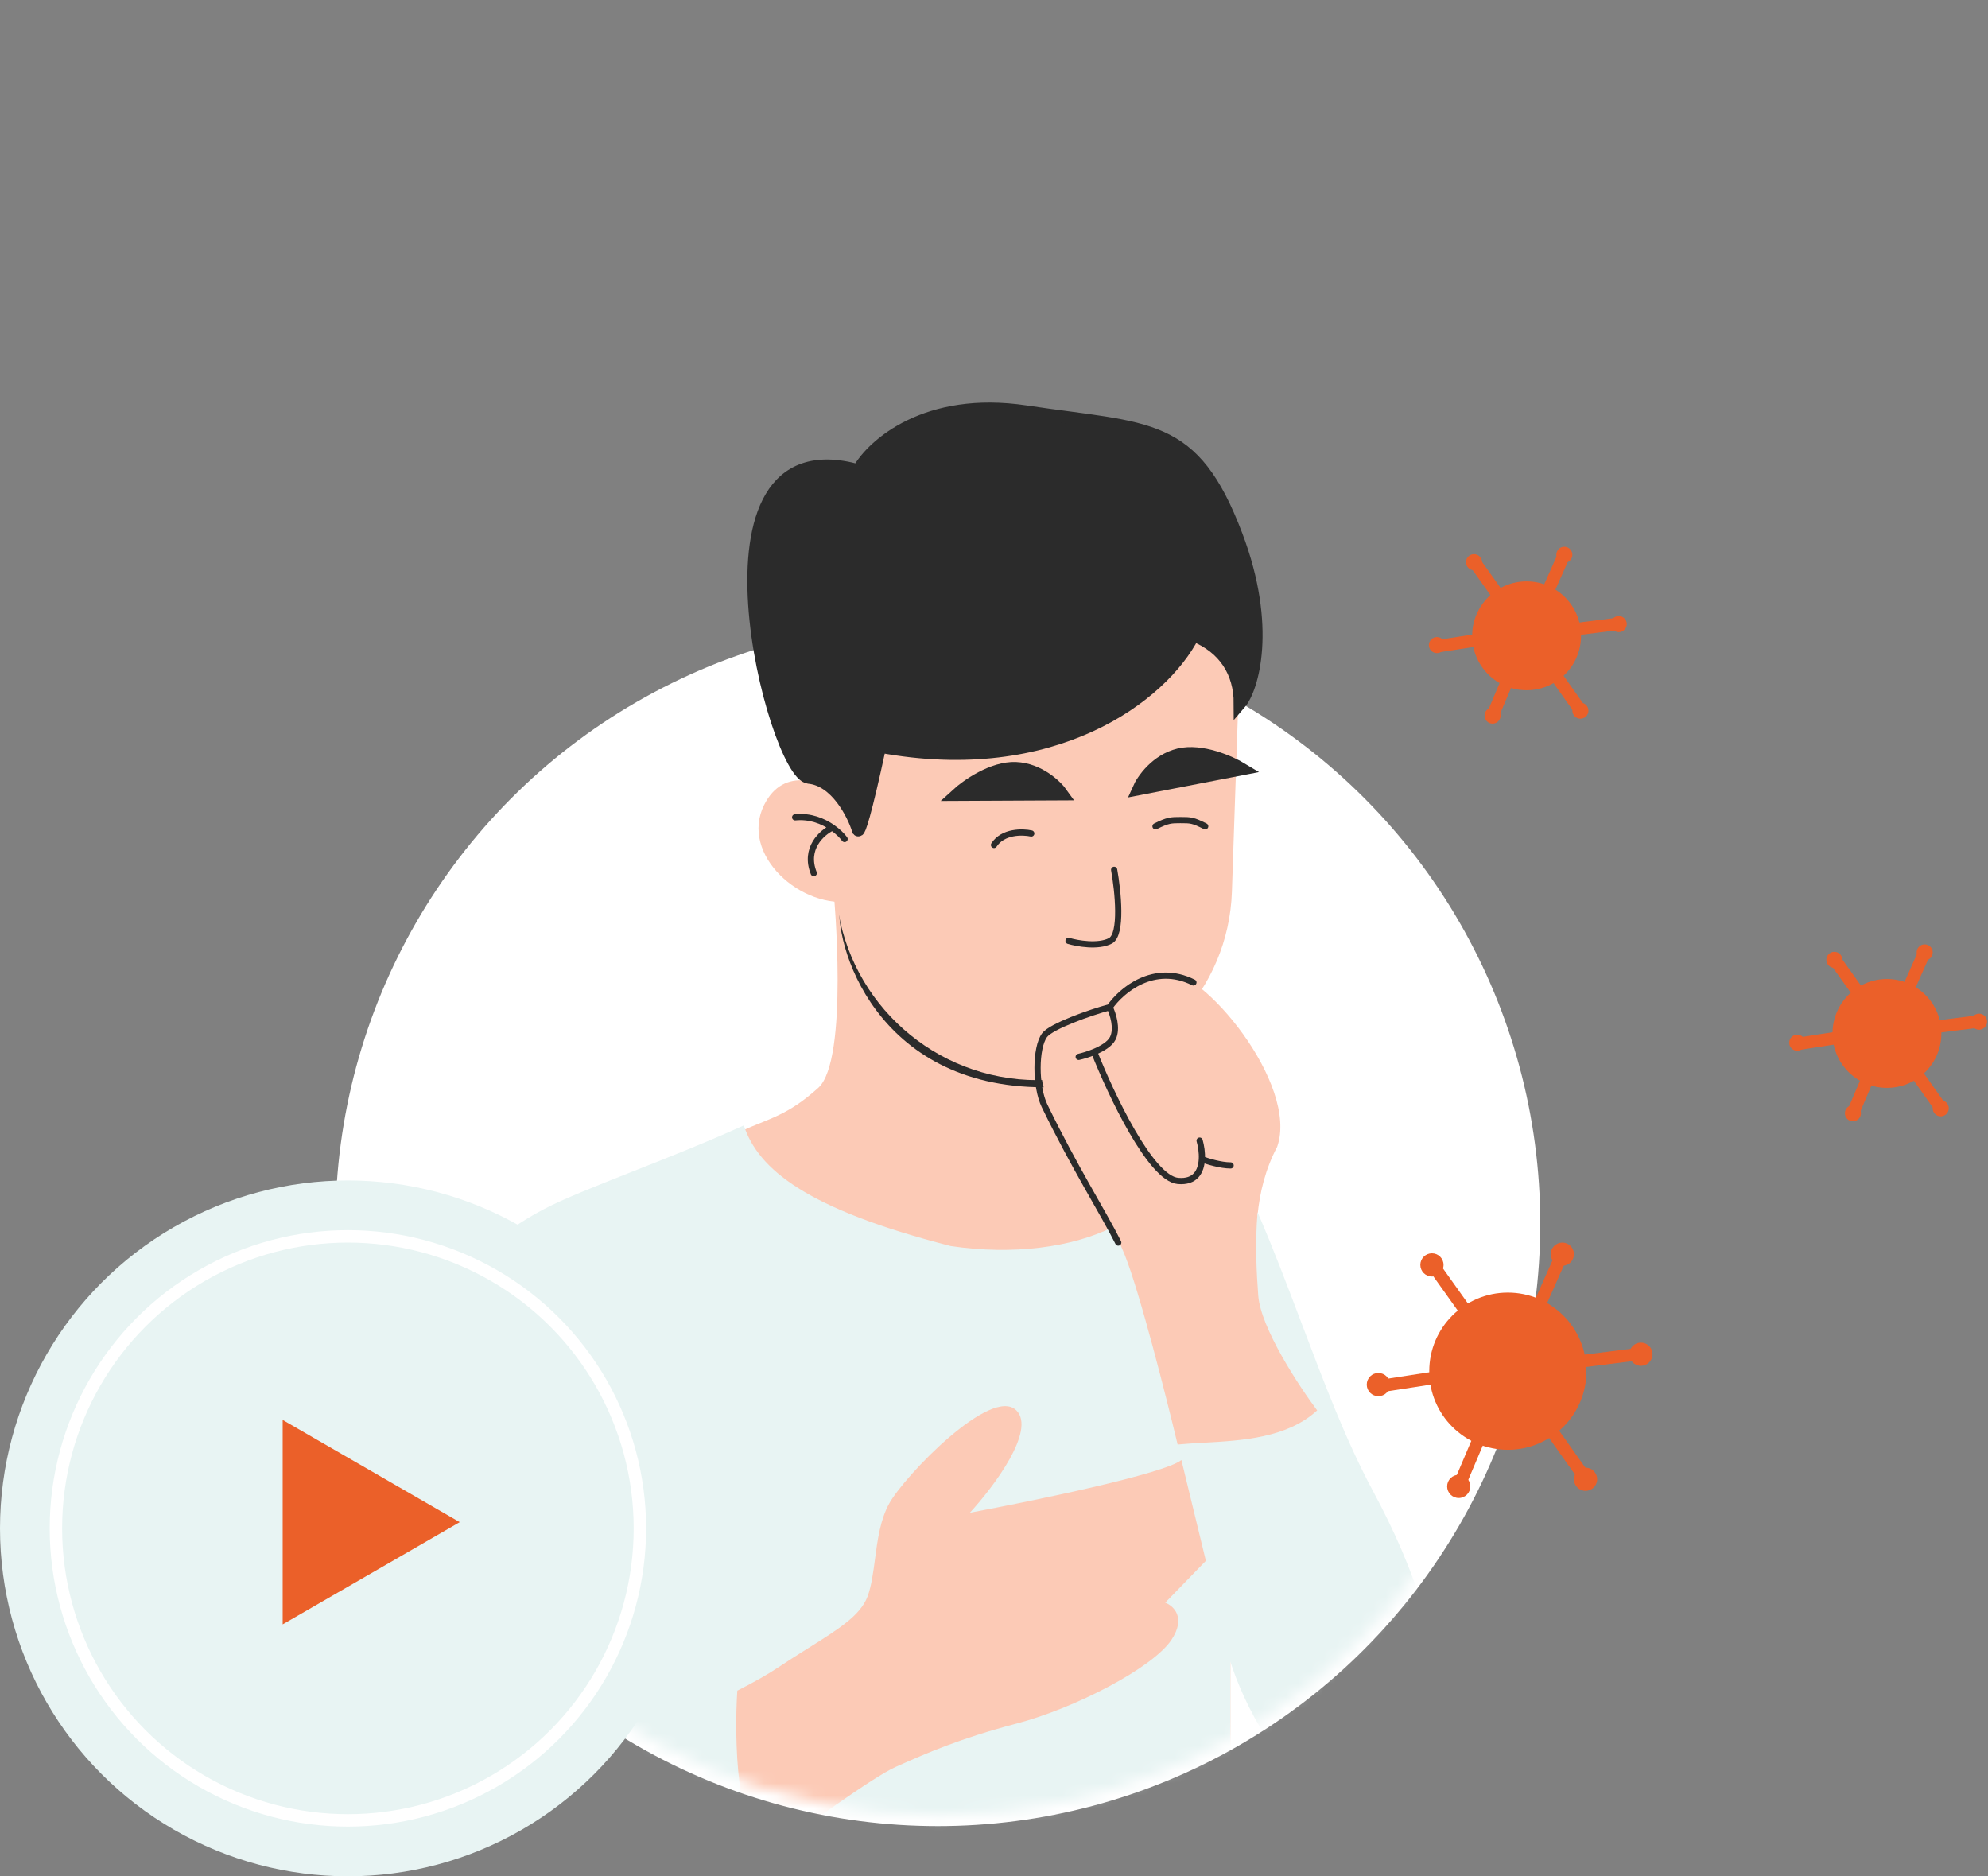 <?xml version="1.0" encoding="UTF-8"?> <svg xmlns="http://www.w3.org/2000/svg" width="160" height="151" viewBox="0 0 160 151" fill="none"><rect x="0" y="0" width="160" height="151" fill="#808080" stroke="none"/> <circle r="47.983" transform="matrix(-1 0 0 1 75.482 98.478)" fill="white" stroke="white"></circle> <mask id="mask0" maskUnits="userSpaceOnUse" x="27" y="0" width="97" height="147"> <path d="M27.999 98.463C27.999 124.749 49.308 146.059 75.595 146.059C101.882 146.059 123.191 124.749 123.191 98.463C123.191 72.176 106.968 0 80.682 0C54.395 0 27.999 72.176 27.999 98.463Z" fill="white"></path> </mask> <g mask="url(#mask0)"> <path d="M84.57 82.584L75.087 76.344L67.101 71.829C67.101 71.829 68.349 85.305 65.853 87.551C63.357 89.797 61.919 89.996 59.614 91.045C53.77 93.703 47.147 95.709 44.141 97.284C38.9 100.029 34.408 105.021 33.16 109.513C32.441 112.102 31.448 133.34 31.002 149.193H61.837H99.022V132.722C100.02 135.883 103.015 142.305 107.008 142.705C111.999 143.204 115.017 139.211 115.267 135.218C115.516 131.225 113.52 126.483 110.026 119.994C110.006 119.958 109.987 119.922 109.968 119.886C106.509 113.414 104.438 105.229 101.212 97.783C101.389 95.97 101.835 94.102 102.789 92.293C104.559 87.302 96.776 77.818 93.531 78.068C90.936 78.267 89.621 80.147 89.289 81.062C89.039 80.813 88.141 80.563 86.543 81.561C85.745 82.061 85.066 82.287 84.57 82.584Z" fill="#FCCAB6"></path> <path fill-rule="evenodd" clip-rule="evenodd" d="M75.087 77.569L84.57 83.808C83.828 84.253 83.675 86.697 83.999 87.5C70.499 87.5 66.999 76 67.6 72.326L75.087 77.569ZM45.138 141.079C43.158 141.368 41.239 141.432 39.513 141.166C42.709 141.746 44.456 141.423 45.138 141.079ZM39.513 141.166C39.153 141.1 38.775 141.024 38.377 140.934C38.745 141.029 39.124 141.106 39.513 141.166Z" fill="#2B2B2B"></path> <path fill-rule="evenodd" clip-rule="evenodd" d="M90.536 101.027C90.277 100.378 89.919 99.616 89.504 98.781C86.282 100.379 81.552 101.027 76.517 100.279C64.831 97.284 61.028 94.077 59.863 90.57C54.019 93.228 46.83 95.709 43.824 97.284C38.583 100.029 34.091 104.771 32.843 109.263C32.124 111.852 31.448 133.34 31.002 149.193H61.836C59.241 147.796 59.091 139.856 59.341 136.061C60.711 135.368 61.831 134.723 62.585 134.22C63.472 133.628 64.303 133.107 65.065 132.629C67.518 131.09 69.251 130.003 69.822 128.48C70.134 127.648 70.273 126.6 70.419 125.497C70.623 123.953 70.841 122.303 71.569 120.993C72.817 118.747 79.805 111.509 81.802 113.506C83.399 115.103 79.971 119.662 78.058 121.741C83.168 120.789 93.727 118.607 95.082 117.499L97.052 125.61L93.781 128.979C94.446 129.228 95.478 130.177 94.28 131.973C92.782 134.22 86.543 137.464 81.802 138.712C77.203 139.922 74.482 141.132 72.273 142.115C72.204 142.145 72.136 142.176 72.069 142.206C70.272 143.004 64.498 147.197 61.836 149.193H99.022V133.72C100.02 136.882 103.014 143.304 107.008 143.703C111.999 144.202 115.243 140.209 115.493 136.216C115.742 132.223 113.995 126.483 110.501 119.994C108.356 116.011 106.567 111.284 104.755 106.496C103.615 103.484 102.466 100.448 101.213 97.558C100.999 99.995 101.133 102.529 101.268 104.272C101.467 106.867 104.512 111.509 106.009 113.506C103.58 115.732 99.972 115.934 96.856 116.108C96.13 116.149 95.43 116.188 94.779 116.251C93.864 112.424 91.734 104.022 90.536 101.027Z" fill="#E8F4F3"></path> <path d="M99.711 55.072C99.969 47.416 93.832 41.069 86.172 41.069H80.218C72.577 41.069 66.455 47.4 66.713 55.038L67.259 71.25C67.534 79.396 73.858 86.077 81.971 86.854V86.854C82.984 86.951 84.008 86.949 85.021 86.849V86.849C92.844 86.072 98.883 79.624 99.148 71.768L99.711 55.072Z" fill="#FCCAB6"></path> <path d="M89.67 70C89.976 71.695 90.343 75.211 89.364 75.719C88.385 76.228 86.713 75.931 85.999 75.719" stroke="#2B2B2B" stroke-width="0.5" stroke-linecap="round" stroke-linejoin="round"></path> <path d="M81.758 61.824C83.622 61.904 85.019 63.251 85.484 63.914L76.999 63.955C77.809 63.211 79.895 61.745 81.758 61.824Z" fill="#2B2B2B" stroke="#2B2B2B"></path> <path d="M94.878 60.728C93.066 61.169 91.958 62.762 91.631 63.503L99.962 61.891C99.022 61.32 96.691 60.287 94.878 60.728Z" fill="#2B2B2B" stroke="#2B2B2B"></path> <path d="M82.999 67.078C82.299 66.924 80.719 66.894 79.999 68" stroke="#2B2B2B" stroke-width="0.5" stroke-linecap="round" stroke-linejoin="round"></path> <path d="M92.999 66.5C93.999 66 94.26 66 94.999 66C95.845 66 95.999 66 96.999 66.5" stroke="#2B2B2B" stroke-width="0.5" stroke-linecap="round" stroke-linejoin="round"></path> <path d="M89.312 81.062C89.561 81.561 89.961 82.759 89.561 83.558C89.331 84.019 88.7 84.392 88.064 84.657M89.312 81.062C90.227 79.731 92.855 77.469 96.05 79.066M89.312 81.062C87.731 81.478 84.606 82.594 84.071 83.308C83.322 84.307 83.311 87.435 84.071 89C86.499 94 88.799 97.6 89.999 100M86.816 85.055C87.132 84.985 87.599 84.85 88.064 84.657M88.064 84.657C89.395 88.034 92.606 94.838 94.802 95.038C96.22 95.167 96.674 94.262 96.728 93.291M96.549 91.794C96.667 92.206 96.757 92.758 96.728 93.291M96.728 93.291C97.167 93.457 98.246 93.79 99.044 93.79" stroke="#2B2B2B" stroke-width="0.5" stroke-linecap="round" stroke-linejoin="round"></path> <path d="M61.5 64.778C63.098 61.584 66.325 62.948 67.74 64.029C67.775 64.873 67.852 66.164 67.974 67.523C68.141 69.379 68.392 71.362 68.738 72.514C64.495 73.263 59.504 68.771 61.5 64.778Z" fill="#FCCAB6"></path> <path d="M67.974 67.523C67.784 67.267 67.447 66.92 66.991 66.602M63.996 65.776C65.225 65.653 66.261 66.091 66.991 66.602M66.991 66.602C66.159 66.992 64.695 68.272 65.493 70.268" stroke="#2B2B2B" stroke-width="0.5" stroke-linecap="round"></path> <path d="M70.82 60.075C84.796 62.671 93.554 56.023 96.05 51.115C98.546 52.113 99.793 54.109 99.793 56.605C100.792 55.441 102.316 50.492 99.52 43.105C96.026 33.871 92.533 34.62 82.55 33.122C74.564 31.924 70.238 35.784 69.073 37.864C54.848 33.871 62.335 62.321 65.081 62.571C67.277 62.77 68.658 65.482 69.073 66.813C69.157 66.897 69.623 65.665 70.82 60.075Z" fill="#2B2B2B" stroke="#2B2B2B"></path> </g> <circle cx="122.865" cy="51.168" r="4.381" fill="#EB6029"></circle> <path d="M124.159 48.53L125.752 44.946M121.022 48.53L118.683 45.245M119.529 51.418L115.646 52.015M121.52 54.305L120.126 57.591M124.856 53.857L127.146 57.093M125.752 50.77L130.083 50.223" stroke="#EB6029"></path> <circle cx="130.282" cy="50.223" r="0.647" fill="#EB6029"></circle> <circle cx="125.902" cy="44.647" r="0.647" fill="#EB6029"></circle> <circle cx="118.633" cy="45.245" r="0.647" fill="#EB6029"></circle> <circle cx="115.646" cy="51.915" r="0.647" fill="#EB6029"></circle> <circle cx="120.127" cy="57.59" r="0.647" fill="#EB6029"></circle> <circle cx="127.196" cy="57.192" r="0.647" fill="#EB6029"></circle> <circle cx="151.866" cy="83.168" r="4.381" fill="#EB6029"></circle> <path d="M153.16 80.53L154.753 76.946M150.023 80.53L147.684 77.245M148.53 83.418L144.647 84.015M150.521 86.305L149.127 89.591M153.857 85.857L156.147 89.093M154.753 82.77L159.084 82.223" stroke="#EB6029"></path> <circle cx="159.283" cy="82.223" r="0.647" fill="#EB6029"></circle> <circle cx="154.903" cy="76.647" r="0.647" fill="#EB6029"></circle> <circle cx="147.634" cy="77.245" r="0.647" fill="#EB6029"></circle> <circle cx="144.647" cy="83.915" r="0.647" fill="#EB6029"></circle> <circle cx="149.128" cy="89.59" r="0.647" fill="#EB6029"></circle> <circle cx="156.196" cy="89.192" r="0.647" fill="#EB6029"></circle> <circle cx="121.356" cy="110.35" r="6.325" fill="#EB6029"></circle> <path d="M123.225 106.541L125.525 101.366M118.697 106.541L115.318 101.797M116.54 110.71L110.934 111.572M119.415 114.878L117.403 119.622M124.231 114.231L127.537 118.903M125.525 109.775L131.778 108.985" stroke="#EB6029"></path> <circle cx="132.065" cy="108.984" r="0.934" fill="#EB6029"></circle> <circle cx="125.741" cy="100.934" r="0.934" fill="#EB6029"></circle> <circle cx="115.247" cy="101.797" r="0.934" fill="#EB6029"></circle> <circle cx="110.934" cy="111.428" r="0.934" fill="#EB6029"></circle> <circle cx="117.403" cy="119.622" r="0.934" fill="#EB6029"></circle> <circle cx="127.609" cy="119.047" r="0.934" fill="#EB6029"></circle> <circle cx="28" cy="123" r="28" fill="#E8F4F3"></circle> <circle cx="28" cy="123" r="23.5" stroke="white"></circle> <path d="M37 122.5L22.75 130.727L22.75 114.273L37 122.5Z" fill="#EB6029"></path> </svg> 